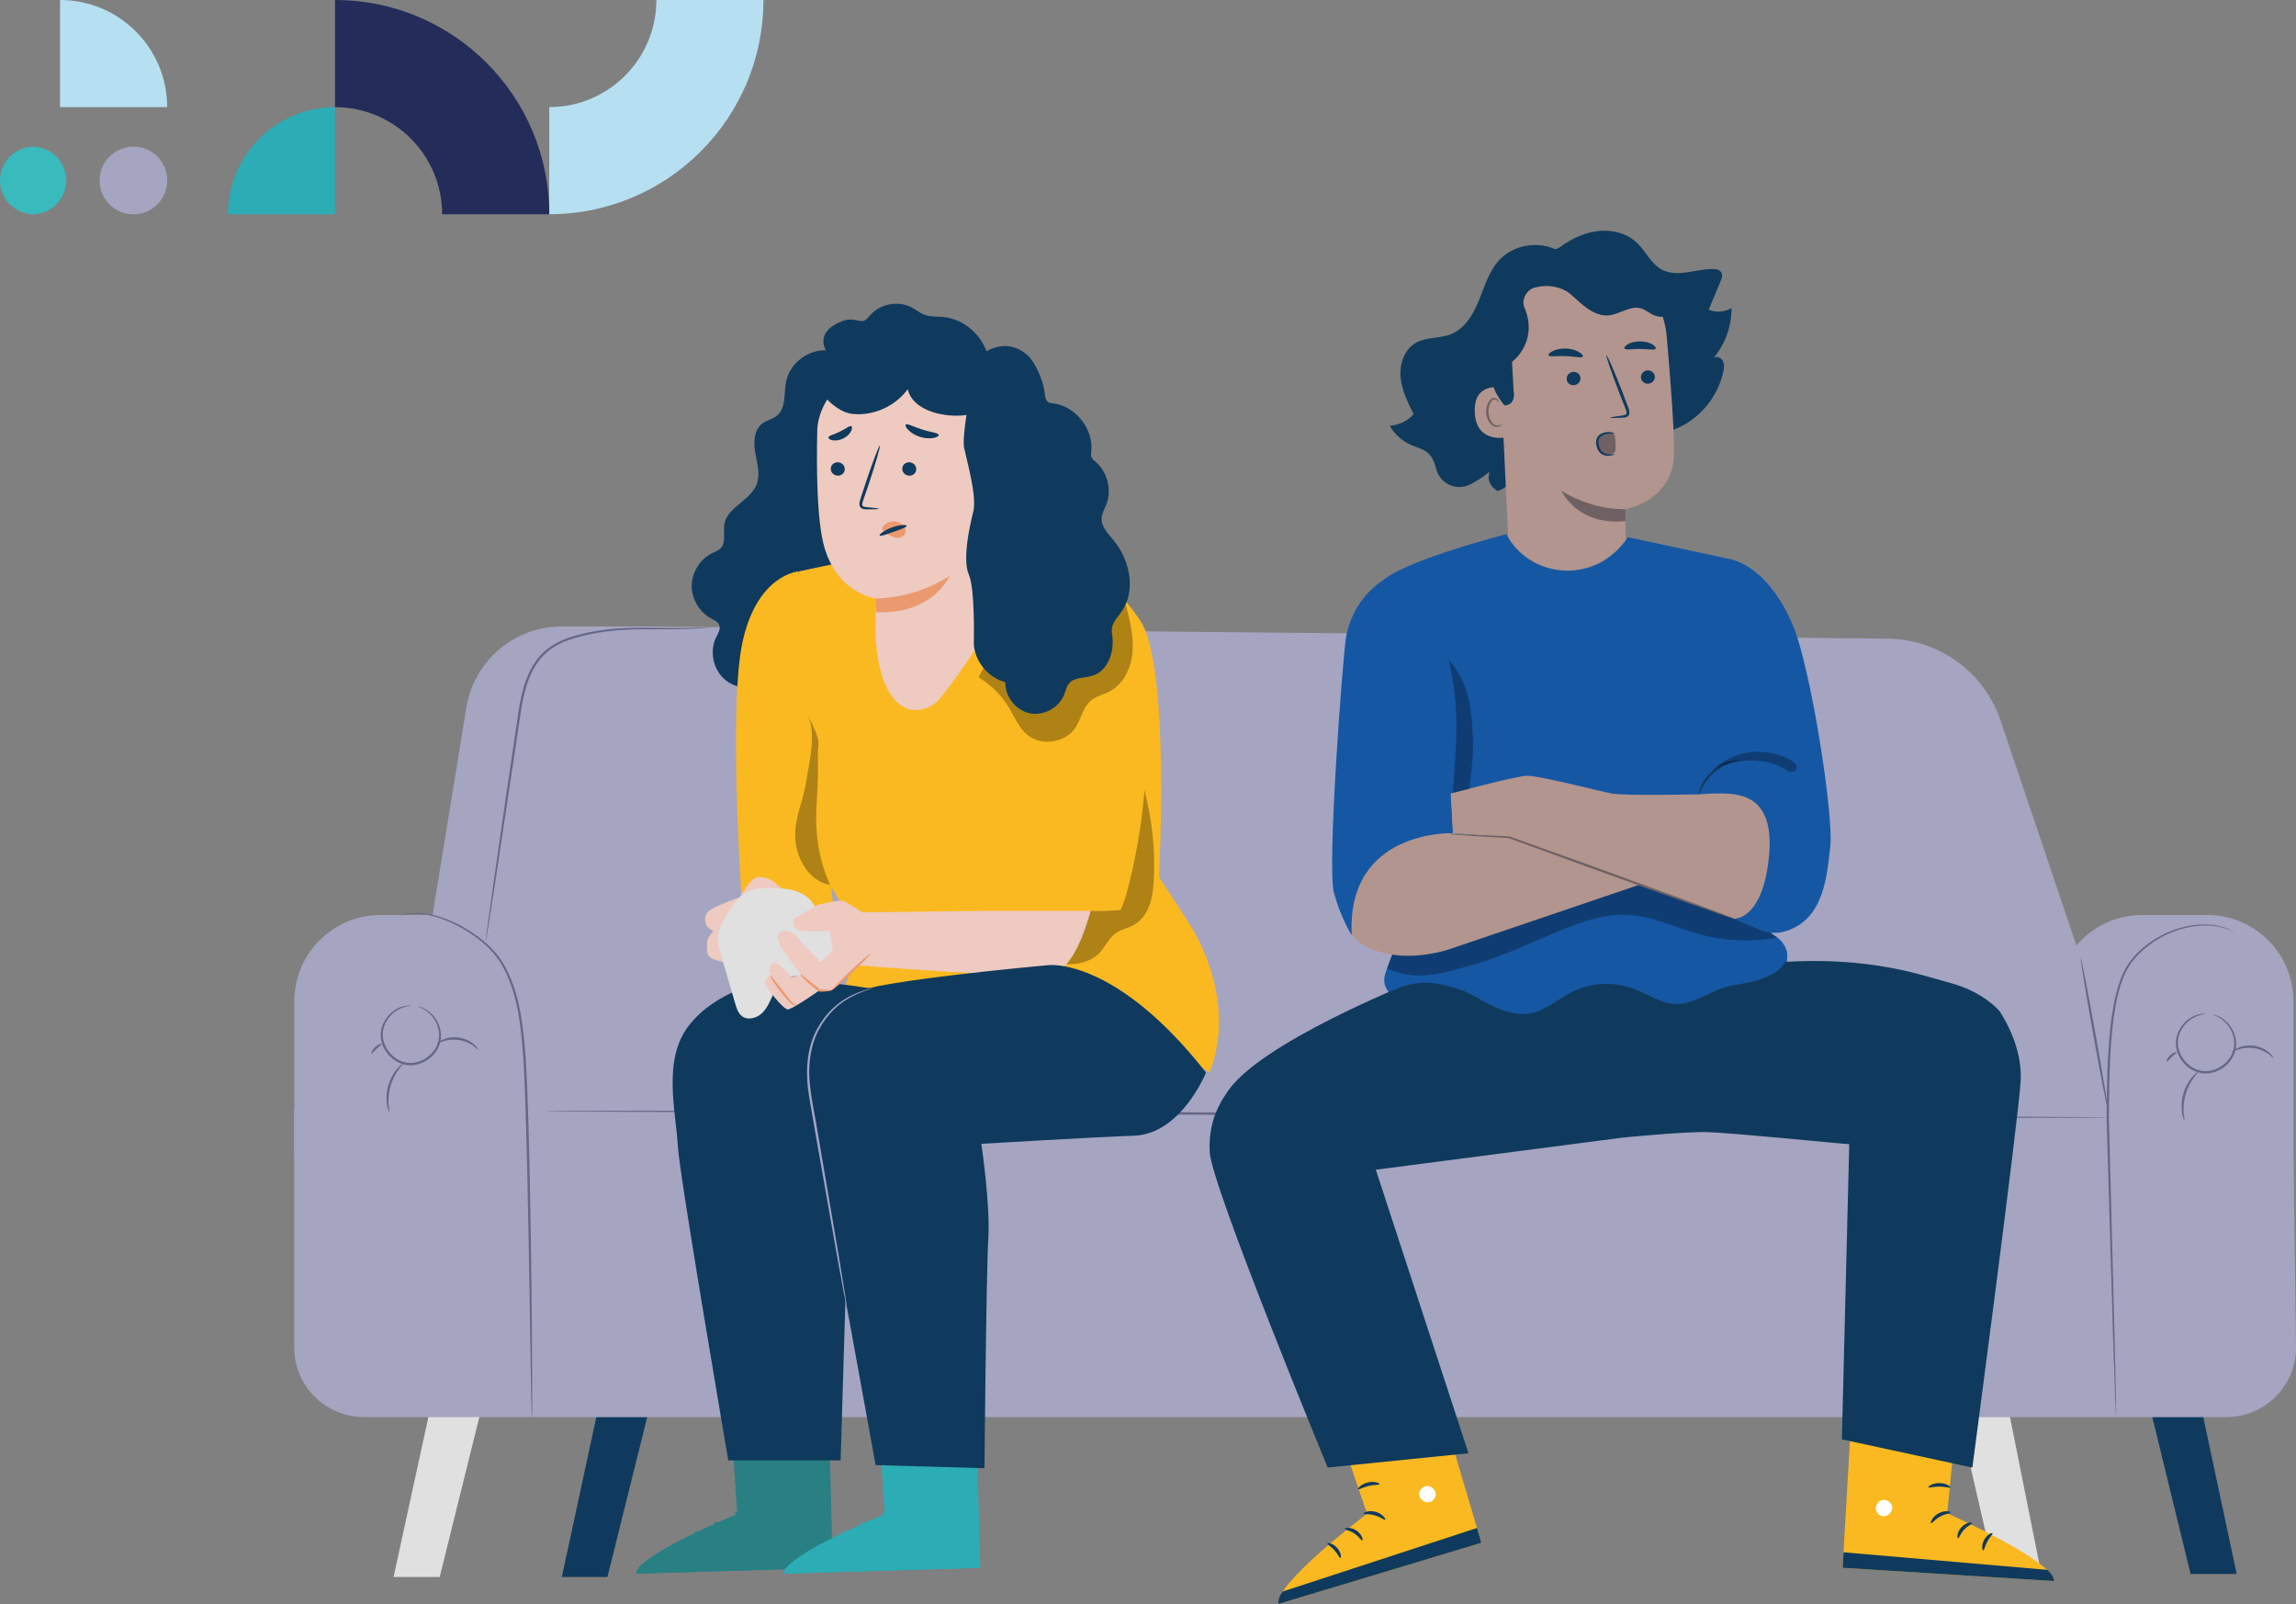 <?xml version="1.0" encoding="UTF-8"?>
<svg id="Calque_2" data-name="Calque 2" xmlns="http://www.w3.org/2000/svg" viewBox="0 0 508.16 354.9">
  <rect x="0" y="0" width="508.16" height="354.9" fill="#808080" stroke="none"/>
  <defs>
    <style>
      .cls-1, .cls-2 {
        fill: #2cacb5;
      }

      .cls-1, .cls-3, .cls-4, .cls-5, .cls-6 {
        fill-rule: evenodd;
      }

      .cls-7 {
        fill: #fff;
      }

      .cls-8, .cls-3 {
        fill: #a5a5c1;
      }

      .cls-9 {
        fill: #6f6163;
      }

      .cls-10 {
        fill: #e0e0e0;
      }

      .cls-11 {
        fill: #666687;
      }

      .cls-12 {
        fill: #eecac0;
      }

      .cls-13 {
        fill: #eb996e;
      }

      .cls-14 {
        opacity: .3;
      }

      .cls-4 {
        fill: #39babd;
      }

      .cls-15 {
        fill: #fab920;
      }

      .cls-16 {
        fill: #0f3a5d;
      }

      .cls-17 {
        fill: #b2958e;
      }

      .cls-5 {
        fill: #242c5a;
      }

      .cls-18 {
        fill: #298083;
      }

      .cls-6 {
        fill: #b6e0f1;
      }

      .cls-19 {
        fill: #1657a4;
      }
    </style>
  </defs>
  <g id="Character_1" data-name="Character 1">
    <g>
      <g>
        <path class="cls-8" d="m142.1,138.61h-17.78c-10.48,0-19.42,7.61-21.11,17.97l-14.35,88.13c-2.99,18.36,11.17,35.03,29.74,35.03h371.72c11.29,0,19.54-10.69,16.69-21.63h0c-1.98-7.61-8.84-12.92-16.69-12.92h0c-11.13,0-21.03-7.11-24.59-17.68l-22.94-68.05c-3.63-10.76-13.65-18.04-24.99-18.15l-275.72-2.71Z"/>
        <polyline class="cls-16" points="134 304.18 124.35 348.92 134.44 348.92 145.57 304.18 134 304.18"/>
        <polyline class="cls-16" points="485.64 304.18 495.04 348.26 484.83 348.26 474.07 304.18 485.64 304.18"/>
        <polyline class="cls-10" points="442.99 304.18 451.8 348.26 441.6 348.26 431.42 304.18 442.99 304.18"/>
        <polyline class="cls-10" points="96.85 304.18 87.11 348.92 97.32 348.92 108.41 304.18 96.85 304.18"/>
        <path class="cls-8" d="m65.13,245.39v52.78c0,8.49,6.92,15.38,15.46,15.38h412.11c8.54,0,15.46-6.89,15.46-15.38l-.57-43.05-442.46-9.73Z"/>
        <path class="cls-8" d="m474.1,202.45h14.42c10.53,0,19.07,8.55,19.07,19.07v43.64c0,7.61-6.18,13.79-13.79,13.79h-14.42c-13.44,0-24.35-10.91-24.35-24.35v-33.07c0-10.53,8.55-19.07,19.07-19.07Z"/>
        <path class="cls-8" d="m84.21,202.45h14.42c10.53,0,19.07,8.55,19.07,19.07v57.43h-28.21c-13.44,0-24.35-10.91-24.35-24.35v-33.07c0-10.53,8.55-19.07,19.07-19.07Z"/>
        <path class="cls-11" d="m120.61,245.86s.3-.02.89-.03c.6,0,1.48-.01,2.62-.02,2.32,0,5.71-.02,10.08-.04,8.77,0,21.42-.01,37.06-.02,31.3.03,74.53.23,122.28.53,47.76.27,90.99.51,122.3.68,15.64.06,28.3.11,37.06.15,4.37.02,7.76.04,10.08.06,1.14.01,2.02.02,2.62.03.59,0,.89.03.89.03,0,0-.3.02-.89.03-.6,0-1.48.01-2.62.02-2.32,0-5.71.02-10.08.04-8.76,0-21.42.01-37.06.02-31.3-.03-74.53-.23-122.3-.53-47.74-.27-90.97-.51-122.28-.68-15.64-.06-28.3-.11-37.06-.15-4.37-.02-7.76-.04-10.08-.06-1.14-.01-2.02-.02-2.62-.03-.59,0-.89-.03-.89-.03Z"/>
        <path class="cls-11" d="m117.7,313.55s-.02-.11-.03-.33c0-.25-.02-.56-.03-.97-.02-.88-.05-2.13-.08-3.72-.05-3.26-.13-7.93-.22-13.68-.19-11.55-.41-27.51-.89-45.12-.31-8.8-.41-17.22-1.6-24.75-.61-3.75-1.6-7.26-3.13-10.26-1.47-3.05-3.7-5.35-6-7.06-4.59-3.47-9.14-5.06-12.31-5.42-.8-.13-1.51-.09-2.13-.11-.61.05-1.13.12-1.55.17-.39.1-.69.18-.93.24-.21.05-.32.08-.32.07,0,0,.1-.05.31-.12.24-.08.54-.17.93-.3.42-.07.94-.16,1.57-.22.62,0,1.35-.05,2.16.06,3.22.3,7.84,1.85,12.51,5.33,2.33,1.7,4.65,4.07,6.16,7.16,1.58,3.05,2.59,6.6,3.22,10.38,1.23,7.58,1.34,16.01,1.65,24.81.48,17.62.64,33.58.74,45.13.02,5.75.05,10.42.06,13.68,0,1.59-.01,2.84-.02,3.72,0,.4-.01.72-.02.97,0,.22-.02.33-.02.33Z"/>
        <path class="cls-11" d="m90.87,222.53c0,.05-.55.04-1.48.32-.91.28-2.22.94-3.29,2.28-.53.67-1,1.5-1.23,2.47-.23.97-.22,2.06.14,3.12.67,2.1,2.68,4.14,5.26,4.44,2.59.26,4.99-1.29,6.1-3.2.59-.96.83-2.03.82-3.02-.02-1-.3-1.91-.67-2.68-.76-1.54-1.89-2.48-2.72-2.94-.84-.48-1.39-.58-1.37-.64,0-.02.14,0,.39.06.26.05.63.17,1.07.4.89.43,2.11,1.35,2.95,2.96.41.8.73,1.76.77,2.83.03,1.07-.21,2.24-.83,3.27-1.18,2.07-3.73,3.75-6.57,3.47-2.83-.34-4.96-2.54-5.66-4.82-.38-1.15-.37-2.34-.1-3.38.27-1.04.79-1.91,1.36-2.6,1.17-1.38,2.56-2.02,3.52-2.24.48-.12.87-.16,1.13-.16.26,0,.4,0,.4.03Z"/>
        <path class="cls-11" d="m86.15,246.06c-.05.02-.34-.59-.51-1.66-.17-1.06-.17-2.6.28-4.2.46-1.6,1.26-2.9,1.97-3.72.71-.82,1.27-1.19,1.31-1.15.13.1-1.92,1.9-2.77,5.01-.91,3.09-.11,5.7-.28,5.72Z"/>
        <path class="cls-11" d="m82.22,233.1c-.13-.05.1-.79.78-1.42.68-.63,1.43-.81,1.48-.68.06.14-.53.5-1.12,1.06-.6.55-1,1.11-1.14,1.04Z"/>
        <path class="cls-11" d="m105.84,232.24c-.07.06-.44-.38-1.17-.9-.72-.52-1.85-1.06-3.2-1.25-1.35-.18-2.58.02-3.42.32-.84.29-1.32.61-1.37.54-.04-.04.37-.48,1.23-.88.85-.41,2.18-.7,3.63-.5,1.45.21,2.65.85,3.35,1.48.72.63.99,1.16.94,1.19Z"/>
        <path class="cls-11" d="m157.19,138.76s-.09.03-.26.05c-.21.02-.46.05-.78.09-.69.08-1.7.15-3.01.22-2.62.15-6.42.09-11.1.12-4.66.04-10.3.39-16.14,2.34-1.44.53-2.86,1.21-4.14,2.16-1.29.94-2.39,2.16-3.26,3.57-1.76,2.83-2.57,6.27-3.16,9.77-2.12,14.12-4.04,26.91-5.44,36.21-.71,4.6-1.29,8.34-1.7,10.97-.21,1.26-.37,2.26-.49,2.98-.06.31-.1.57-.14.77-.03.17-.06.26-.07.26s0-.09.01-.27c.02-.21.05-.46.09-.78.09-.72.23-1.72.39-2.99.37-2.64.89-6.38,1.54-10.99,1.33-9.28,3.16-22.09,5.29-36.24.59-3.52,1.41-7.03,3.24-9.95.9-1.46,2.06-2.73,3.4-3.7,1.33-.98,2.8-1.68,4.27-2.21,5.95-1.97,11.63-2.26,16.3-2.26,4.69.01,8.48.13,11.1.04,1.31-.03,2.32-.07,3.01-.12.32-.02.58-.03.78-.04.18,0,.27,0,.27,0Z"/>
        <path class="cls-11" d="m466.5,245.39c-.14.03-1.59-7.42-3.24-16.63-1.65-9.21-2.87-16.7-2.73-16.72.14-.03,1.59,7.42,3.24,16.63,1.65,9.21,2.87,16.7,2.73,16.72Z"/>
        <path class="cls-11" d="m468.34,313.55s-.02-.11-.04-.33c-.01-.24-.03-.56-.05-.96-.04-.88-.09-2.12-.15-3.7-.11-3.25-.27-7.89-.46-13.62-.34-11.53-.81-27.4-1.33-44.92-.02-1.1-.08-2.19-.07-3.27.01-1.08.03-2.16.04-3.23.03-2.14.07-4.25.13-6.32.15-4.14.39-8.14.91-11.92.28-1.89.58-3.73,1.04-5.48.45-1.75.98-3.45,1.79-4.97.35-.78.86-1.46,1.32-2.15.53-.63,1.01-1.29,1.6-1.83,1.1-1.15,2.33-2.05,3.53-2.86,4.94-3.12,9.85-3.73,13.04-3.36,1.61.22,2.81.59,3.59.93.36.17.65.31.87.42.19.1.29.15.29.16-.03.11-1.57-.96-4.77-1.31-3.15-.31-7.99.36-12.82,3.47-1.17.81-2.38,1.7-3.45,2.83-.57.53-1.03,1.18-1.55,1.79-.44.68-.93,1.34-1.27,2.1-.77,1.48-1.29,3.15-1.73,4.88-.45,1.73-.74,3.56-1.01,5.43-.51,3.76-.74,7.74-.88,11.87-.06,2.07-.1,4.17-.12,6.31-.01,1.07-.03,2.14-.04,3.23-.01,1.08.05,2.17.07,3.27.46,17.53.87,33.4,1.17,44.93.12,5.72.23,10.37.3,13.62.02,1.58.04,2.82.05,3.7,0,.4,0,.72,0,.96,0,.22,0,.33-.02.33Z"/>
        <g>
          <path class="cls-11" d="m488.18,224.34c0,.05-.55.04-1.48.32-.91.28-2.22.94-3.29,2.28-.53.67-1,1.5-1.23,2.47-.23.97-.22,2.06.14,3.12.67,2.1,2.68,4.14,5.26,4.44,2.59.26,4.99-1.29,6.1-3.2.59-.96.83-2.03.82-3.02-.02-1-.3-1.91-.67-2.68-.76-1.54-1.89-2.48-2.72-2.94-.84-.48-1.39-.58-1.37-.64,0-.02.14,0,.39.06.26.05.63.17,1.07.4.89.43,2.11,1.35,2.95,2.96.41.8.73,1.76.77,2.83.03,1.07-.21,2.24-.83,3.27-1.18,2.07-3.73,3.75-6.57,3.47-2.83-.34-4.96-2.54-5.66-4.82-.38-1.15-.37-2.34-.1-3.38.27-1.04.79-1.91,1.36-2.6,1.17-1.38,2.56-2.02,3.52-2.24.48-.12.87-.16,1.13-.16.26,0,.4,0,.4.03Z"/>
          <path class="cls-11" d="m483.45,247.88c-.05.02-.34-.59-.51-1.66-.17-1.06-.17-2.6.28-4.2.46-1.6,1.26-2.9,1.97-3.72.71-.82,1.27-1.19,1.31-1.15.13.1-1.92,1.9-2.77,5.01-.91,3.09-.11,5.7-.28,5.72Z"/>
          <path class="cls-11" d="m479.52,234.91c-.13-.05.1-.79.78-1.42.68-.63,1.43-.81,1.48-.68.06.14-.53.5-1.12,1.06-.6.55-1,1.11-1.14,1.04Z"/>
          <path class="cls-11" d="m503.14,234.05c-.07.06-.44-.38-1.17-.9-.72-.52-1.85-1.06-3.2-1.25-1.35-.18-2.58.02-3.42.32-.84.29-1.32.61-1.37.54-.04-.04.37-.48,1.23-.88.85-.41,2.18-.7,3.63-.5,1.45.21,2.65.85,3.35,1.48.72.63.99,1.16.94,1.19Z"/>
        </g>
        <g>
          <path class="cls-15" d="m294.77,312.05l7.8,22.87s-20.63,15.61-19.6,19.97l44.89-13.53-10.69-36.13-22.4,6.82Z"/>
          <path class="cls-7" d="m315.86,328.8c.94-.02,1.83.77,1.9,1.71.06.94-.74,1.86-1.68,1.9-.94.04-2.04-.88-2-1.82.04-.94,1.04-1.96,1.96-1.78"/>
          <path class="cls-16" d="m327.86,341.37l-.97-3.29-42.98,14.05s-1.22,1.48-.94,2.76l44.89-13.53Z"/>
          <path class="cls-16" d="m301.77,334.91c.07.22,1.2-.01,2.49.37,1.3.35,2.14,1.13,2.32.98.19-.1-.53-1.32-2.1-1.75-1.57-.45-2.81.21-2.7.4Z"/>
          <path class="cls-16" d="m297.65,338.28c.01.23,1.08.31,2.1,1.02,1.04.67,1.53,1.62,1.75,1.54.22-.03-.02-1.36-1.31-2.21-1.28-.86-2.6-.56-2.54-.35Z"/>
          <path class="cls-16" d="m296.68,344.72c.21-.01.19-1.2-.74-2.23-.92-1.04-2.09-1.2-2.13-.99-.07.22.79.66,1.54,1.52.77.84,1.11,1.75,1.33,1.7Z"/>
          <path class="cls-16" d="m300.57,329.5c.15.17,1.07-.43,2.33-.72,1.26-.31,2.35-.19,2.41-.41.08-.2-1.11-.72-2.59-.36-1.49.35-2.3,1.36-2.15,1.5Z"/>
        </g>
        <g>
          <path class="cls-15" d="m433.34,310.79l-2.37,24.05s23.64,10.49,23.64,14.98l-46.79-2.93,2.16-37.62,23.36,1.53Z"/>
          <path class="cls-7" d="m416.63,331.9c-.92.19-1.61,1.17-1.46,2.1.15.93,1.14,1.64,2.07,1.46.92-.17,1.79-1.32,1.53-2.23-.26-.91-1.46-1.67-2.32-1.28"/>
          <path class="cls-16" d="m407.82,346.88l.2-3.42,45.05,3.88s1.53,1.17,1.54,2.48l-46.79-2.93Z"/>
          <path class="cls-16" d="m431.74,334.64c-.02.23-1.17.26-2.34.92-1.19.63-1.83,1.59-2.03,1.48-.21-.06.22-1.4,1.65-2.18,1.42-.79,2.79-.43,2.73-.23Z"/>
          <path class="cls-16" d="m436.52,336.98c.04.22-.98.55-1.81,1.47-.86.89-1.12,1.93-1.35,1.9-.22.02-.29-1.33.77-2.45,1.05-1.13,2.4-1.14,2.39-.92Z"/>
          <path class="cls-16" d="m438.94,343.03c-.21.04-.46-1.13.21-2.34.66-1.22,1.76-1.65,1.85-1.45.12.2-.62.82-1.15,1.83-.55.99-.68,1.95-.91,1.96Z"/>
          <path class="cls-16" d="m431.67,329.1c-.11.2-1.14-.18-2.43-.17-1.3-.02-2.33.35-2.44.15-.12-.17.91-.96,2.44-.94,1.53,0,2.55.8,2.43.97Z"/>
        </g>
        <path class="cls-16" d="m442.48,223.64s5.17,7.23,4.75,15.41c-.43,8.17-10.7,85.67-10.7,85.67l-28.88-6.25,1.63-65.31,14.99-24.86,18.22-4.66Z"/>
        <path class="cls-16" d="m342.95,56.44c2.72-2.29,5.79-4.29,9.26-5.07,3.47-.78,7.39-.16,9.99,2.26,2.02,1.88,3.17,4.71,5.59,6.01,3.34,1.8,7.39-.07,11.18-.12.77,0,1.68.14,2.03.83.31.6.05,1.31-.21,1.93-.87,2.08-1.75,4.16-2.62,6.25,1.62.66,3.55.52,5.06-.37.03,3.99-1.41,7.98-3.96,11.04.65-.51,1.68-.07,2.05.67.37.74.26,1.62.08,2.42-1.08,4.94-4.38,9.35-8.81,11.77-4.43,2.43-9.93,2.83-14.67,1.07"/>
        <path class="cls-16" d="m344.96,55.54c-4.17-2.39-9.95-1.49-13.19,2.06-2.24,2.46-3.2,5.77-4.45,8.86-1.25,3.08-3.08,6.24-6.17,7.48-2.5,1-5.47.58-7.81,1.92-2.53,1.45-3.61,4.66-3.36,7.57.25,2.9,1.58,5.59,2.89,8.2-1.32,1.52-3.28,2.47-5.3,2.55,1.06,1.9,2.77,3.43,4.77,4.29,1.27.54,2.69.85,3.72,1.77,1.01.9,1.47,2.21,1.83,3.59.85,3.29,4.55,4.89,7.57,3.32,1.32-.69,2.59-1.46,4.24-2.78,0,0-1.16,2.42,1.72,4.28,1.92-.58,3.5-2.16,4.1-4.07"/>
        <path class="cls-17" d="m368.89,74.47c-.91-10.44-9.68-18.42-20.16-18.35h-1.04c-11.22.74-16.87,10.67-15.83,21.87l2.46,51.75,25.73-.22-.37-16.85s10.78-1.75,10.84-12.54c.03-5.21-.78-15.95-1.63-25.65Z"/>
        <path class="cls-16" d="m366.26,83.34c.03.81-.63,1.51-1.48,1.56-.85.05-1.56-.57-1.6-1.38-.03-.81.63-1.51,1.47-1.57.85-.05,1.56.57,1.6,1.38Z"/>
        <path class="cls-16" d="m356.41,92.43c0-.09,1.02-.28,2.69-.5.42-.05.82-.13.89-.42.1-.31-.08-.76-.29-1.25-.4-1.02-.83-2.09-1.27-3.22-1.77-4.58-3.05-8.34-2.87-8.41.19-.07,1.77,3.58,3.54,8.16.43,1.13.83,2.21,1.22,3.24.16.48.44,1.02.23,1.66-.11.32-.42.55-.69.62-.27.08-.51.09-.72.1-1.68.1-2.72.12-2.73.02Z"/>
        <path class="cls-16" d="m366.42,77.18c-.35.38-1.76.02-3.44.03-1.68-.04-3.1.31-3.43-.08-.15-.19.07-.57.69-.94.61-.37,1.63-.67,2.78-.66,1.16.01,2.16.33,2.75.71.6.38.8.76.65.95Z"/>
        <path class="cls-17" d="m333.54,85.96c-.18-.08-7.43-2.14-7.14,5.23s7.63,5.57,7.63,5.36c0-.21-.49-10.59-.49-10.59Z"/>
        <path class="cls-9" d="m332.32,93.83s-.13.09-.34.2c-.21.11-.57.19-.96.06-.79-.26-1.49-1.47-1.58-2.8-.04-.67.07-1.31.29-1.85.2-.55.54-.94.93-1.02.39-.11.67.12.77.32.11.2.07.35.11.36.02.02.15-.13.08-.43-.04-.15-.13-.32-.31-.45-.18-.14-.45-.2-.72-.16-.57.06-1.06.6-1.3,1.19-.27.59-.42,1.32-.37,2.07.1,1.48.92,2.85,2,3.11.52.12.95-.06,1.17-.24.22-.19.25-.36.23-.37Z"/>
        <path class="cls-16" d="m340.12,63.53h0c2.16-.51,4.43-.23,6.4.79l1.28.66,19.29,1.98c4.45-2.41,1.38-6.47-2.71-7.74-4.79-1.48-10.26-4.76-15.28-4.81-5.02-.04-13.59,3.15-17.01,8.8-2.03,3.36-2.38,6.16-2.38,6.16-.43,3.99-.16,12.03.76,15.94.48,2.02,2.5,4.38,2.5,4.38,0,0,0,0,0,0,1.69-.02,2.31-1.37,2.04-3.05l-.37-6.57s5.73-4.15,2.93-11.62c-.03-.04.04.06,0,0-1.1-1.94.18-4.56,2.56-4.92Z"/>
        <path class="cls-16" d="m337.28,66.09c.36-2.38,4.16-3.95,6.47-3.29,2.31.67,4.06,2.49,5.86,4.08,1.8,1.59,3.98,3.1,6.38,2.9,2.49-.21,4.82-2.25,7.22-1.54,1.06.31,1.9,1.13,2.92,1.54,1.57.64,3.41.26,4.88-.58,1.47-.85,2.64-2.12,3.79-3.37-4.76.19-9.26-1.94-13.51-4.09-4.25-2.15-8.65-4.42-13.41-4.54-4.76-.12-9.97,2.65-10.91,7.32"/>
        <path class="cls-9" d="m359.76,112.64s-6.89.46-14.16-4.04c0,0,3.38,7.74,14.14,6.7l.03-2.66Z"/>
        <path class="cls-16" d="m349.81,83.67c.03.81-.63,1.51-1.48,1.56-.85.05-1.56-.57-1.6-1.38-.03-.81.63-1.51,1.47-1.57.85-.05,1.56.57,1.6,1.38Z"/>
        <path class="cls-16" d="m350.31,78.88c-.23.42-1.83-.03-3.79-.08-1.96-.09-3.59.25-3.79-.19-.09-.21.25-.59.94-.93.68-.34,1.74-.61,2.91-.57,1.17.04,2.21.38,2.86.77.67.39.97.79.87.99Z"/>
        <path class="cls-19" d="m333.41,118.19s-24.1,6.2-27.69,10.69l6.37,72.6s-5.27,12.55-5.65,14.55c-.72,3.77,3.7,5.57,3.7,5.57l84.17-5.97s3.95-5.51-2.11-8.99l-8.34-17.18-1.47-65.86-22.09-4.75c-7.25,10.88-21.94,9.02-26.89-.66Z"/>
        <path class="cls-16" d="m312.12,217.49s-33.96,13.52-40.61,24.34l32.98,16.98,54.7-7.11s13.51-1.34,18.62-1.21c5.46.13,30.47,2.67,31.46,2.67s22.87-19.68,22.87-19.68l10.33-9.84s-3.44-4.18-10.82-6.15-20.17-6.89-44.52-3.94l-75.02,3.94Z"/>
        <path class="cls-16" d="m274.48,238.69s-7.37,5.41-6.73,16.31c.44,7.54,26.1,69.71,26.1,69.71l31.16-3.17-20.51-62.74-2.12-11.45-27.9-8.66Z"/>
        <g class="cls-14">
          <path d="m363.25,194c-9.1-1.21-18.32.89-27.04,3.77-10.75,3.55-18.29,7.29-27.98,13.13l-1.25,3.4c6.73,2.92,11.92,1.16,18.98-.82,7.06-1.98,13.65-5.33,20.47-8.04,4.33-1.72,8.88-3.21,13.53-3.03,5.7.22,10.97,2.91,16.48,4.39,5.51,1.49,11.34,1.6,16.96.65-9.36-6-19.13-11.98-30.15-13.45Z"/>
        </g>
        <path class="cls-17" d="m321.03,175.58s14.26-3.83,16.88-3.93c2.61-.11,16.01,3.4,18.84,3.93,2.83.53,18.44.18,18.44.18l18.16-4.12,6.43,15.25-12.04,17.77-44.6-15.7-9.15-3.7-12.48-.91-.47-8.77Z"/>
        <path class="cls-17" d="m299.16,206.54s.98,3.11,8.14,4.53c6.57,1.31,13.29-.98,13.29-.98l42.05-14.27-28.65-10.57-21.02-1.42-13.29,7.62-.51,15.07Z"/>
        <path class="cls-19" d="m299.17,206.89s-2.34-3.54-3.93-9.32c-1.59-5.77,1.99-52.59,2.66-56.49,1.04-6.03,4.61-10.45,8.48-12.88,3.05-1.91,7.15,4.58,10.54,15.33,3.38,10.75,4.58,40.81,4.58,40.81,0,0-23.55-.81-22.32,22.55Z"/>
        <path class="cls-19" d="m382.4,123.61s8.47.7,14.43,14.8c3.93,9.3,9.07,42.13,8.25,48.93-.74,6.14-1.23,16.39-10.3,18.81-1.82.48-3.75.28-5.48-.47l-5.57-2.42s6.42.54,7.8-13.89c1.38-14.43-7.68-13.81-12.01-13.81l-4.33.21s1.85-35.24,3.5-40.81c1.65-5.56-2.04-11.01,3.7-11.34Z"/>
        <path class="cls-16" d="m384.87,168.2c0,.09-.68.18-1.73.54-1.05.35-2.43,1.04-3.71,2.13-1.27,1.11-2.15,2.38-2.65,3.36-.51.99-.7,1.66-.78,1.64-.05-.01.01-.73.45-1.79.43-1.06,1.3-2.44,2.64-3.6,1.34-1.15,2.83-1.82,3.94-2.09,1.12-.28,1.84-.24,1.84-.19Z"/>
        <path class="cls-9" d="m383.73,203.25s-.23-.04-.65-.18c-.47-.16-1.07-.36-1.82-.61-1.63-.57-3.89-1.36-6.66-2.32-5.66-2.02-13.37-4.79-21.89-7.84-7.09-2.59-13.63-4.97-18.8-6.86h.06c-3.88-.22-7.08-.42-9.38-.56-1.07-.08-1.93-.14-2.58-.19-.59-.05-.9-.09-.9-.11,0-.02.32-.03.91-.01.65.02,1.51.04,2.58.08,2.3.1,5.5.23,9.38.39h.03s.03.01.03.01c5.18,1.86,11.73,4.21,18.83,6.75,8.5,3.11,16.2,5.92,21.84,7.98,2.74,1.03,4.98,1.87,6.6,2.48.74.29,1.33.52,1.79.7.41.17.62.26.61.28Z"/>
        <g class="cls-14">
          <path d="m396.44,168.24c-2.72-1.54-5.93-2.18-9.04-1.81-3.1.37-6.07,1.76-8.35,3.9,4.95-2.41,11.14-3,15.87-.19.43.26.87.54,1.36.62.49.09,1.07-.08,1.31-.52.4-.76-.41-1.58-1.15-2Z"/>
        </g>
        <g class="cls-14">
          <path d="m325.74,159.36c-.58-7.07-2.55-10.23-5.03-13.36l-.12-.24c2.45,10.73,1.81,17.49.95,29.69,1.26-.3,3.69-.9,3.69-.9,0,0,.22-1.95.35-3.24.43-4.47.68-5.65.17-11.94Z"/>
        </g>
        <path class="cls-19" d="m307.27,219.43c6.44-2.65,9.42-2.49,15.47-.61,2.76.86,5.14,2.63,7.76,3.85,2.62,1.22,5.55,2.08,8.39,1.51,3.28-.66,5.87-3.08,8.84-4.61,4.22-2.17,9.37-2.47,13.82-.8,3.15,1.18,6.07,3.32,9.44,3.37,3.8.06,7.07-2.54,10.7-3.66,2.58-.8,5.36-.85,7.9-1.77,2.54-.92,6.22-2.54,5.84-6.23-.12-1.2-37.56-2.26-37.56-2.26l-16.62,3.09c-13.56,2.78-27.06,5.53-34.27,4.98l.29,3.14Z"/>
        <g>
          <path class="cls-9" d="m357.4,96.61c-.04-.24-.09-.48-.24-.67-.14-.18-.38-.28-.58-.22-.77-.28-1.69.02-2.23.64-.56.64-.74,1.55-.61,2.39.09.6.35,1.21.86,1.54.55.35,1.26.31,1.9.2.31-.05.65-.14.85-.38.17-.21.2-.49.22-.76.05-.91,0-1.84-.16-2.74Z"/>
          <path class="cls-16" d="m357.4,100.54s-.54.29-1.54.31c-.49,0-1.15-.12-1.68-.62-.52-.49-.8-1.22-.91-1.98-.05-.39-.04-.79.1-1.16.13-.38.39-.68.66-.89.56-.43,1.19-.55,1.68-.58.99-.02,1.56.16,1.56.21,0,.09-.61.04-1.52.16-.45.07-.98.22-1.41.58-.45.35-.65.94-.54,1.62.09.67.33,1.31.72,1.7.39.4.92.54,1.37.59.91.07,1.51-.03,1.52.06Z"/>
        </g>
        <path class="cls-16" d="m218.86,79.85c-.67-5.04-5.16-9.31-10.23-9.73-1.33-.11-2.71,0-3.96-.45-1.03-.37-1.88-1.11-2.84-1.62-3.09-1.67-7.32-.78-9.48,1.98-2.03,2.6-2.86-1.02-7.66,1.84-3.98,2.36-1.9,5.65-1.9,5.65-4.1-.17-8.09,3-8.84,7.05-.47,2.57.05,5.69-1.95,7.36-.97.81-2.32,1.04-3.32,1.81-1.86,1.44-1.92,4.21-1.51,6.52.42,2.31,1.14,4.75.28,6.94-1.41,3.59-6.51,5.01-7.14,8.81-.3,1.79.46,3.95-.79,5.27-.5.53-1.22.78-1.88,1.1-2.66,1.3-4.48,4.16-4.54,7.12-.06,2.96,1.64,5.89,4.24,7.31.73.4,1.59.76,1.87,1.54.31.87-.27,1.77-.68,2.59-1.51,3.02-.77,6.99,1.72,9.26,2.49,2.27,6.52,2.64,9.38.86,1.53,2.73,4.17,4.83,7.18,5.7,1.39.4,2.89.55,4.26.11,1.1-.35,2.06-1.05,2.93-1.81,4.15-3.62,9.98-9.16,10.36-14.65"/>
        <path class="cls-15" d="m191.88,123.24c-1.18.24-15.12,3.19-15.12,3.19,1.18,31.75-.74,59.1,6.94,69.35l7.16,12-4.59,12.44,46.52-6.69,34.84,23.78s6.51-12.92-3.14-30.82c-1.09-2.02-7.98-12.44-7.98-12.44,0,0,2.58-46.81-4.18-56.8-6.77-9.98-16.42-17.64-33.14-17.17-16.71.47-27.3,3.15-27.3,3.15Z"/>
        <path class="cls-15" d="m237.89,130.82s-17.01,38.32-17.01,43.86v11.89s-3.69,3.89-2.87,11.07l.74,4.24h30.41s3.69-24.94,4.51-36.41c.82-11.48-.61-35.04-15.78-34.63Z"/>
        <path class="cls-12" d="m218.55,201.53l-27.7.33-2.43,11.63s38.84,3.15,44.28,1.92c5.92-1.34,8.7-13.88,8.7-13.88h-22.85Z"/>
        <path class="cls-15" d="m176.75,126.42s-9.15.65-12.41,15.62c-3.25,14.97,0,59.82,0,59.82l20.1-1.12-7.69-74.32Z"/>
        <g class="cls-14">
          <path d="m216.59,149.86c2.84,1.75,5.06,3.96,6.78,6.82,1.21,2.02,2.13,4.3,3.91,5.83,3.11,2.67,8.51,1.9,10.75-1.53,1.26-1.92,1.62-4.47,3.38-5.95,1.17-.99,2.75-1.3,4.11-2.01,3.12-1.62,4.83-5.21,5.13-8.72.3-3.51-.58-7-1.45-10.41h-20.02l-8.08,7.28-4.51,8.68Z"/>
        </g>
        <g>
          <g class="cls-14">
            <path d="m241.4,201.53s0,0,0,0c0,0,0,0,0,0Z"/>
          </g>
          <g class="cls-14">
            <path d="m253.3,174.78c-.62,7.88-1.99,15.71-4.08,23.34-.24.87-1.18,3.23-1.18,3.23,0,0-2.04.15-3.25.21-1.14.05-3.26-.01-3.4-.02-1.13,3.77-2.78,8.9-5.33,11.74h0c2.64.28,5.8-.69,7.53-2.7,1.17-1.36,1.92-3.12,3.39-4.14,1.17-.81,2.64-1.06,3.89-1.74,1.63-.89,2.79-2.49,3.46-4.22.67-1.73.89-3.6,1.01-5.46.44-6.79-.38-13.62-2.04-20.22Z"/>
          </g>
        </g>
        <g class="cls-14">
          <path d="m180.78,177c.23-2.99.33-6.85.23-9.84-.1-2.99,1.11-2.57-2.26-8.93,2,4.16.34,10.31-.16,13.77-.83,5.68-2.84,8.92-2.57,13.53.27,4.61,3.13,9.49,7.68,10.25-2.71-6.15-3.42-12.08-2.91-18.78Z"/>
        </g>
        <g>
          <g>
            <path class="cls-18" d="m161.7,312.65l1.48,22.36s-22.23,9.02-22.36,13.18l43.47-1.31-.88-34.94-21.71.71Z"/>
            <path class="cls-18" d="m176.56,332.73c.85.2,1.46,1.13,1.29,1.99-.17.86-1.11,1.48-1.96,1.29-.85-.19-1.62-1.28-1.35-2.11.26-.83,1.41-1.51,2.19-1.12"/>
            <path class="cls-18" d="m184.28,346.88l-.08-3.18-41.88,2.24s-1.45,1.04-1.51,2.25l43.47-1.31Z"/>
            <path class="cls-18" d="m162.47,334.82c.01.21,1.08.28,2.14.93,1.08.62,1.65,1.53,1.84,1.44.19-.05-.16-1.31-1.46-2.07-1.3-.78-2.57-.48-2.52-.29Z"/>
            <path class="cls-18" d="m157.97,336.84c-.04.21.89.54,1.64,1.42.77.85.98,1.82,1.2,1.8.2.03.31-1.22-.64-2.29-.94-1.08-2.19-1.13-2.19-.93Z"/>
            <path class="cls-18" d="m155.54,342.38c.19.04.46-1.03-.12-2.18-.57-1.15-1.59-1.58-1.67-1.4-.11.18.55.78,1.01,1.73.48.94.57,1.83.78,1.84Z"/>
            <path class="cls-18" d="m162.7,329.68c.09.19,1.06-.13,2.26-.09,1.2.02,2.15.4,2.25.21.12-.16-.82-.92-2.23-.95-1.42-.04-2.39.66-2.28.83Z"/>
          </g>
          <g class="cls-14">
            <path class="cls-18" d="m161.7,312.65l1.48,22.36s-22.23,9.02-22.36,13.18l43.47-1.31-.88-34.94-21.71.71Z"/>
          </g>
        </g>
        <g>
          <path class="cls-2" d="m194.35,312.65l1.48,22.36s-22.23,9.02-22.36,13.18l43.46-1.31-.88-34.94-21.71.71Z"/>
          <path class="cls-2" d="m209.21,332.73c.85.2,1.46,1.13,1.29,1.99-.17.86-1.11,1.48-1.96,1.29-.85-.19-1.62-1.28-1.35-2.11.26-.83,1.41-1.51,2.19-1.12"/>
          <path class="cls-2" d="m216.93,346.88l-.08-3.18-41.88,2.24s-1.45,1.04-1.51,2.25l43.46-1.31Z"/>
          <path class="cls-2" d="m195.12,334.82c.01.21,1.08.28,2.14.93,1.08.62,1.65,1.53,1.84,1.44.19-.05-.16-1.31-1.46-2.07-1.3-.78-2.57-.48-2.52-.29Z"/>
          <path class="cls-2" d="m190.62,336.84c-.04.21.89.54,1.64,1.42.77.85.98,1.82,1.2,1.8.2.03.31-1.22-.64-2.29-.94-1.08-2.19-1.13-2.19-.93Z"/>
          <path class="cls-2" d="m188.19,342.38c.19.04.46-1.03-.12-2.18-.57-1.15-1.59-1.58-1.67-1.4-.11.18.55.78,1.01,1.73.48.94.57,1.83.78,1.84Z"/>
          <path class="cls-2" d="m195.35,329.68c.09.19,1.06-.13,2.26-.09,1.2.02,2.15.4,2.25.21.12-.16-.82-.92-2.23-.95-1.42-.04-2.39.66-2.28.83Z"/>
        </g>
        <path class="cls-16" d="m258.2,230.2c.23.63-8.99,4.3-21.07,5.7-12.08,1.45-21.9.03-21.82-.64.05-.76,9.73-.53,21.51-1.95,11.79-1.36,21.15-3.84,21.38-3.11Z"/>
        <path class="cls-12" d="m194.32,128.49c-.63,7.25-1.23,14.75,1.09,21.65,1.07,3.17,3.2,6.46,6.5,6.93,1.84.26,3.72-.44,5.2-1.57,1.48-1.12,7.85-10.36,8.84-11.94.79-1.27-.18-8.69.49-18l-22.12,2.92Z"/>
        <path class="cls-12" d="m219.56,88.31l-.08-3.91-23.64-3.51c-7.27-.47-14.79,7.1-14.96,14.37-.18,8.09-.08,17.97,1.12,23.95,2.41,12.02,11.75,13.19,11.75,13.19l.54,12.01,26.78-.75-1.5-55.35Z"/>
        <path class="cls-16" d="m183.87,103.74c0,.82.7,1.49,1.56,1.51.86.01,1.55-.64,1.54-1.46s-.7-1.49-1.56-1.51c-.86-.01-1.55.64-1.54,1.47Z"/>
        <path class="cls-16" d="m199.69,103.74c0,.82.7,1.49,1.56,1.51.86.01,1.55-.64,1.54-1.46,0-.82-.7-1.49-1.56-1.51-.86-.01-1.55.64-1.54,1.47Z"/>
        <path class="cls-16" d="m194.52,112.58c0-.1-1.04-.23-2.73-.38-.43-.03-.84-.1-.92-.38-.11-.3.05-.77.23-1.28.36-1.05.73-2.15,1.13-3.3,1.56-4.69,2.68-8.55,2.49-8.61-.19-.06-1.61,3.69-3.18,8.39-.38,1.16-.73,2.26-1.08,3.32-.14.49-.4,1.05-.15,1.68.13.31.45.53.73.6.28.07.52.07.73.07,1.7.02,2.75-.01,2.75-.11Z"/>
        <path class="cls-13" d="m193.76,132.43s8.58.15,16.44-5.02c0,0-3.74,8.64-16.31,8.04l-.13-3.02Z"/>
        <path class="cls-13" d="m195.39,116.58c.57-.82,1.6-1.3,2.65-1.23.73.05,1.47.37,1.94.94.46.57.59,1.41.21,1.99-.42.65-1.36.84-2.17.64-.81-.19-1.51-.69-2.19-1.19-.19-.14-.38-.28-.5-.47-.12-.19-.15-.45-.02-.62"/>
        <path class="cls-16" d="m207.76,96.24c-.07-.48-1.75-.59-3.63-1.2-1.89-.57-3.33-1.44-3.67-1.09-.15.17.04.64.58,1.2.54.55,1.45,1.16,2.58,1.52,1.13.35,2.22.38,2.98.23.76-.15,1.19-.43,1.16-.65Z"/>
        <path class="cls-16" d="m188.44,94.32c-.42-.22-1.31.61-2.57,1.19-1.23.63-2.44.82-2.52,1.29-.03.22.3.5.91.61.61.12,1.5.04,2.35-.38.85-.42,1.47-1.07,1.74-1.62.29-.56.27-.98.08-1.1Z"/>
        <path class="cls-16" d="m177.77,80.6c1.95,4.23,6.32,10.54,10.95,10.99,4.64.46,9.45-1.71,12.18-5.48.78,3.43,4.65,5.18,8.13,5.67,2.46.35,5.06.31,7.34-.67,2.29-.98,4.22-3.04,4.54-5.5.32-2.47-3.32-8.43-5.78-8.84"/>
        <path class="cls-16" d="m215.53,142.46c.22,3.91,3.19,7.5,6.98,8.47-.12,3.18,2.31,6.26,5.42,6.89,3.12.63,6.55-1.28,7.66-4.26.29-.78.45-1.64.97-2.29,1.19-1.5,3.5-1.2,5.32-1.79,3.28-1.06,4.7-5.08,4.33-8.5-.07-.68-.2-1.36-.1-2.03.2-1.37,1.28-2.42,2.08-3.56,3.3-4.67,1.92-11.46-1.73-15.85-1.22-1.47-2.76-3-2.64-4.9.06-1.06.65-2.01,1.03-3,1.26-3.21.28-7.17-2.33-9.43-.4-.35-.86-.69-1-1.2-.09-.32-.03-.67,0-1,.59-5.06-3.48-10.21-8.54-10.79-.3-.04-.62-.06-.89-.2-.78-.41-.8-1.48-.9-2.35-.27-2.3-2.05-6.6-3.81-8.11-4.88-4.17-9.62-.78-11.31.81,0,0-3.34,16.58-2.7,19.67.65,3.09,2.92,10.79,2.02,14.28-.9,3.5-2.37,10.66-.96,13.81,1.41,3.15,1.1,15.35,1.1,15.35Z"/>
        <path class="cls-16" d="m200.69,116.33c.06.29-1.3.77-2.91,1.34-1.61.58-2.96,1.07-3.1.81-.13-.24,1.03-1.16,2.75-1.79,1.72-.61,3.21-.63,3.26-.36Z"/>
        <path class="cls-16" d="m266.92,237.3s-5.47,13.67-16.01,13.99c-7.06.21-33.72,1.79-33.72,1.79,0,0,2.01,13.28,1.55,20.97-.47,7.69-.85,50.8-.85,50.8l-24.09-.68s-10.43-57.8-12.06-65.02c-1.63-7.22-2.58-20.38-2.35-24.81.23-4.43,4.81-11.82,9.4-14.58,4.59-2.76,43.3-6.22,43.3-6.22,0,0,14.76-1.79,34.84,23.78Z"/>
        <path class="cls-16" d="m168.62,217.44s-9.96,1.7-16.02,9.29c-6.08,7.6-3.01,19.02-2.57,26.95.37,6.51,11.16,69.44,11.16,69.44h24.86l1.62-54.03-2.38-22.47h0l21.79-24.66s-20.85-6.33-38.46-4.52Z"/>
        <path class="cls-8" d="m193.23,218.58s-.25.11-.75.28c-.49.17-1.22.42-2.13.8-1.8.75-4.44,2.04-6.75,4.7-1.13,1.32-2.22,2.94-3.02,4.83-.79,1.89-1.27,4.07-1.42,6.38-.36,4.64.99,9.69,1.82,15.01,1.81,10.61,3.45,20.22,4.65,27.24.56,3.45,1.02,6.26,1.35,8.27.14.94.26,1.69.34,2.25.07.52.1.79.08.79-.02,0-.08-.26-.19-.77-.11-.56-.25-1.3-.44-2.23-.37-2-.88-4.8-1.51-8.24-1.24-7.01-2.93-16.61-4.8-27.22-.46-2.66-.91-5.25-1.34-7.76-.44-2.51-.6-5-.44-7.36.16-2.35.67-4.58,1.5-6.51.84-1.94,1.96-3.56,3.14-4.91,2.4-2.69,5.11-3.96,6.95-4.65.93-.35,1.67-.57,2.17-.71.5-.13.77-.2.78-.18Z"/>
        <g>
          <path class="cls-12" d="m175.71,199.13s-4.19-4.1-5.34-4.57c-1.14-.48-2.67-.86-3.72,0-1.05.86-2.95,4-2.95,4,0,0-5.91,2-6.95,3.14-1.05,1.14-.67,2.19-.48,2.86.19.67,1.62,1.52,1.62,1.52,0,0-1.43,1.24-1.43,2.67s-.1,2.29.57,2.95,2.95,1.14,2.95,1.14l15.72-13.72Z"/>
          <g>
            <path class="cls-10" d="m185.87,205.23c-.88-2.01-3.06-3.05-5.07-3.92l-.43-.65c-.83-1.83-2.67-3.05-4.61-3.61s-3.98-.55-6-.53c-1.34.01-2.71.03-3.94.55-1.81.76-3.02,2.46-4.13,4.08-1.29,1.87-2.62,3.87-2.76,6.14-.09,1.45.32,2.89.73,4.29,1.03,3.51,2.05,7.02,3.08,10.53.29.99.62,2.05,1.44,2.7,1.32,1.04,3.37.47,4.56-.72,1.19-1.19,1.78-2.84,2.52-4.36.73-1.52,1.76-3.05,3.36-3.6,1.76-.61,3.73.15,5.56-.23,2.1-.44,3.6-2.28,4.65-4.14,1.13-1.99,1.97-4.43,1.05-6.53Z"/>
            <path class="cls-12" d="m175.76,203.27l5.18-3.07s4.76-1.16,5.71-.85c.95.32,4.2,2.51,4.2,2.51l-.48,11.63-6.36,5.63h-2.64s-6.13,4.33-7.08,4.23c-.95-.11-4.97-4.97-4.97-5.92s1.27-1.75,1.27-1.75c0,0-1.02-1.59.53-2.69.81-.58,4.12,3.28,4.12,3.28l2.01-.58s-4.12-5.76-4.33-6.08c-.21-.32-1.48-2.85-.11-3.49,1.37-.63,3.03.21,3.95,1.59.91,1.37,4.91,5.12,4.91,5.12l2.65-2.38-.62-4.43s-6.16.11-6.94-.21c-.78-.32-1.52-.95-.99-2.54Z"/>
            <path class="cls-13" d="m192.62,211.04c.1.1-1.73,2-4.09,4.22-2.36,2.23-4.35,3.95-4.45,3.85-.1-.1,1.73-2,4.09-4.23,2.36-2.23,4.35-3.95,4.45-3.85Z"/>
            <path class="cls-13" d="m184.01,219.13c0,.07-.45.16-1.19.23-.38.03-.8.07-1.33.04h-.11c-.06-.02-.17-.08-.17-.09l-.16-.11-.32-.23c-.22-.17-.44-.33-.66-.5-1.79-1.39-3.02-2.8-2.89-2.91.09-.08,1.44,1.13,3.21,2.5.22.17.43.33.64.5l.31.23.15.11h.02s0,.02,0,.02c.02-.03-.21.3-.11.16h0s.03-.04.03-.04c.02-.02.03-.05.04-.07.05-.1,0-.04,0-.06h.07c.45.06.9.06,1.26.08.74.03,1.19.07,1.2.14Z"/>
            <path class="cls-13" d="m176.45,222.31s-.1.13-.36.15c-.26.02-.64-.11-.98-.39-.68-.58-1.39-1.44-2.2-2.44-1.58-2-2.6-3.81-2.48-3.89.12-.08,1.32,1.58,2.89,3.56.78.97,1.49,1.92,2.03,2.49.56.59,1.09.46,1.1.52Z"/>
          </g>
        </g>
      </g>
      <g>
        <path class="cls-5" d="m74.15,23.71c13.09,0,23.7,10.61,23.71,23.7h0s23.71,0,23.71,0C121.56,21.23,100.34,0,74.15,0h0v23.71Z"/>
        <path class="cls-1" d="m50.45,47.41c0-13.09,10.61-23.7,23.7-23.7h0v23.7h-23.71Z"/>
        <path class="cls-6" d="m13.29,0v23.7h23.71C37,10.62,26.38,0,13.29,0"/>
        <path class="cls-6" d="m145.27,0c0,13.09-10.61,23.7-23.71,23.7v23.7c26.18,0,47.41-21.23,47.41-47.41h0S145.27,0,145.27,0Z"/>
        <path class="cls-3" d="m29.65,32.46c-4.13-.07-7.54,3.22-7.61,7.35-.07,4.13,3.22,7.54,7.35,7.61,4.13.07,7.54-3.22,7.61-7.35,0-.04,0-.09,0-.13.04-4.09-3.25-7.44-7.35-7.48"/>
        <path class="cls-4" d="m7.33,32.46C3.2,32.54-.08,35.95,0,40.08c.08,4.01,3.31,7.25,7.33,7.33,4.13-.08,7.41-3.5,7.33-7.63-.08-4.01-3.31-7.25-7.33-7.33"/>
      </g>
    </g>
  </g>
</svg>